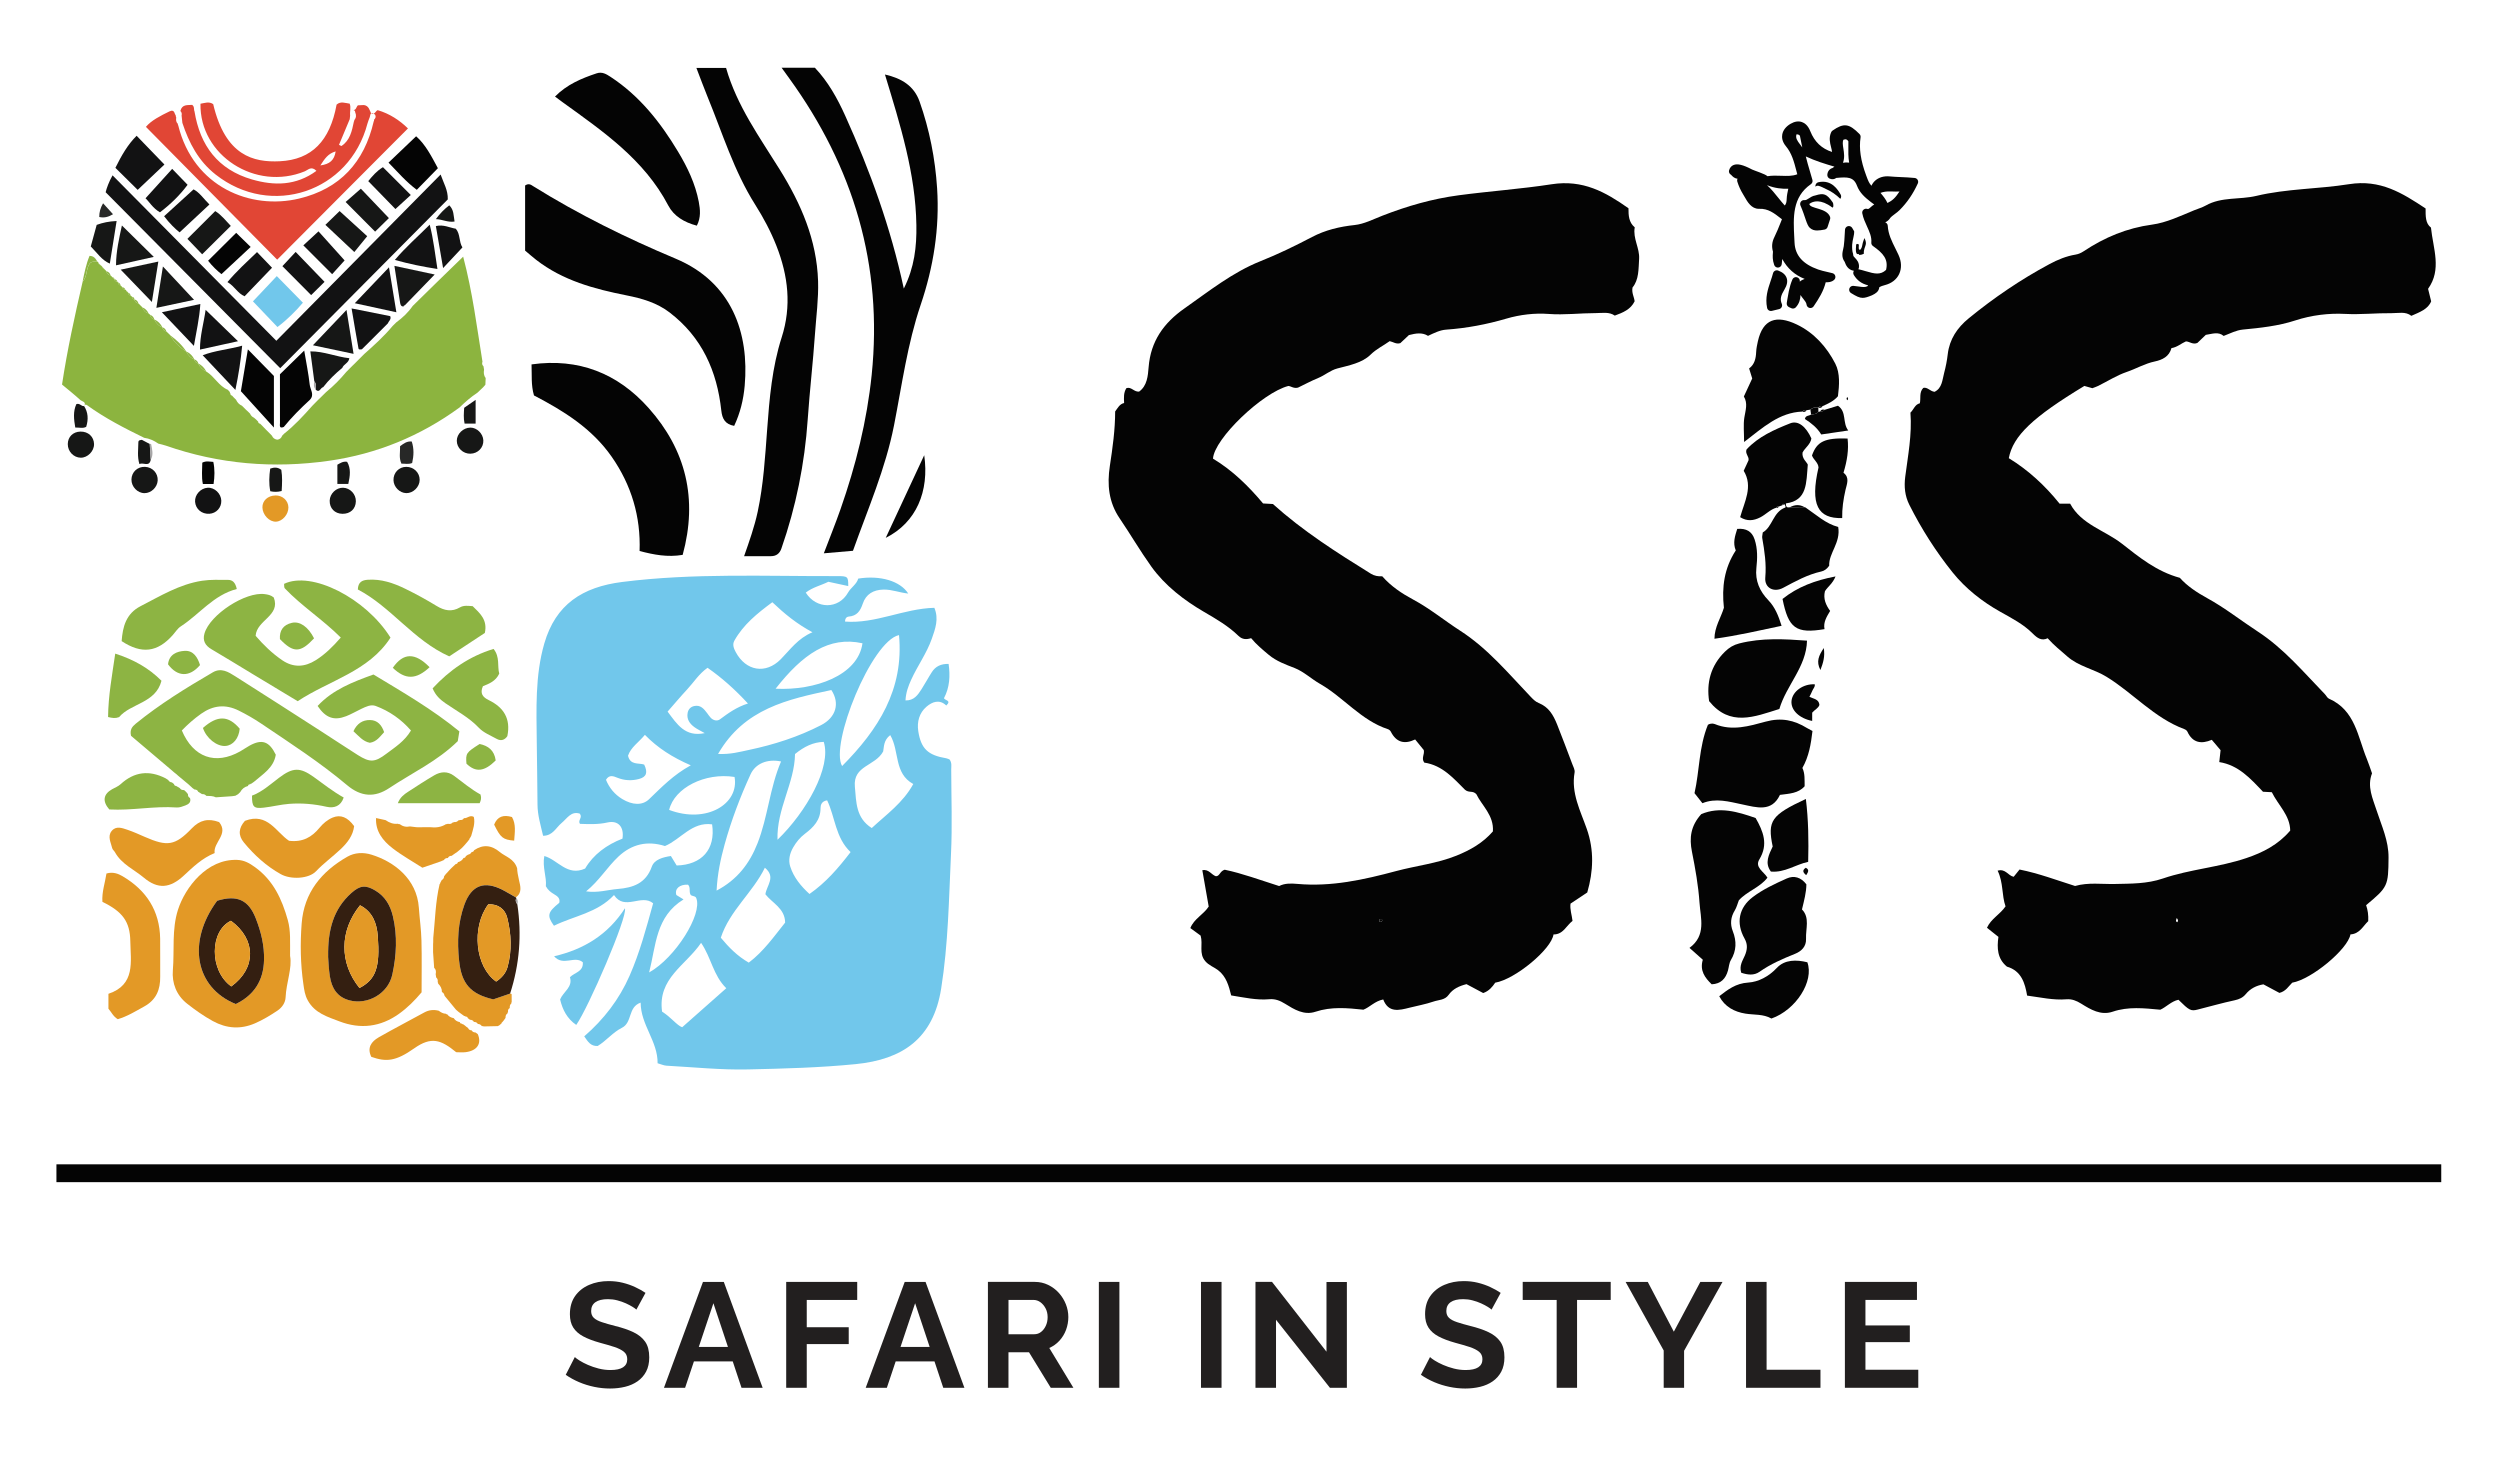 <?xml version="1.0" encoding="UTF-8"?>
<svg xmlns="http://www.w3.org/2000/svg" id="Layer_1" version="1.1" viewBox="0 0 960 560">
  <!-- Generator: Adobe Illustrator 29.1.0, SVG Export Plug-In . SVG Version: 2.1.0 Build 142)  -->
  <defs>
    <style>
      .st0 {
        fill: #e39926;
      }

      .st1 {
        fill: #121213;
      }

      .st2 {
        fill: #71c7eb;
      }

      .st3 {
        fill: #8db443;
      }

      .st4 {
        fill: #161716;
      }

      .st5 {
        fill: #040404;
      }

      .st6 {
        fill: #221f1f;
      }

      .st7 {
        fill: #a7a6a7;
      }

      .st8 {
        fill: #341f11;
      }

      .st9 {
        fill: #8cb43f;
      }

      .st10 {
        fill: #e14635;
      }

      .st11 {
        fill: #272827;
      }
    </style>
  </defs>
  <path class="st5" d="M733.54,158.53c1.4-1.31,1.75-3.23,3.67-3.66.46-1.92-.35-4.14,1.32-5.91,1.61-.44,2.57,1.29,4.34,1.5,2.92-1.42,2.97-4.57,3.69-7.29.62-2.33,1.09-4.73,1.37-7.13.68-5.81,3.67-10.21,8.06-13.8,9.69-7.92,20-14.93,31.03-20.84,3.13-1.68,6.43-3.05,9.98-3.63,1.15-.19,2.14-.64,3.13-1.29,8.03-5.32,16.52-8.92,26.33-10.24,5.35-.72,10.78-3.29,16.01-5.46,1.52-.63,3.14-1.07,4.57-1.87,6.06-3.41,12.98-2.16,19.39-3.69,11.69-2.79,23.83-2.62,35.57-4.49,12.09-1.93,20.47,3.4,29.43,9.32,0,2.86-.1,5.73,2.06,7.35.85,8.18,4.22,16.05-1.11,23.51.36,1.44.72,2.91,1.19,4.8-1.22,3.04-4.37,4.13-7.61,5.57-2.29-1.78-4.94-.99-7.59-1.02-5.94-.07-11.83.6-17.85.28-6.19-.33-12.89.47-19.13,2.51-6.53,2.14-13.34,2.85-20.15,3.51-2.55.25-4.81,1.47-7.36,2.44-2.05-1.75-4.37-.78-6.84-.42-1.08,1.03-2.27,2.17-3.25,3.11-1.75.74-2.92-.52-4.38-.6-1.81.77-3.35,2.24-5.58,2.59-.83,3.23-3.53,4.52-6.37,5.12-3.83.8-7.16,2.79-10.8,4.03-3.81,1.3-7.3,3.54-10.94,5.35-.68.34-1.41.56-2.25.89-1.01-.28-2.08-.58-3.08-.87-19.85,12.02-27.38,19.17-29.01,27.74,7.46,4.56,13.89,10.48,19.51,17.48h4.05c4.31,8.02,13.24,10.17,19.88,15.36,6.64,5.19,13.3,10.67,22.25,13.11,2.7,3.07,6.51,5.62,10.55,7.83,6.8,3.72,12.85,8.55,19.3,12.75,10.11,6.58,17.65,15.65,25.86,24.12.53.55.9,1.42,1.53,1.7,10.13,4.43,11.05,14.64,14.58,23.2.72,1.76,1.29,3.58,1.97,5.48-1.98,5.03.27,9.66,1.78,14.31,1.93,5.91,4.61,11.58,4.56,18-.08,10.92-.24,11.34-8.61,18.3.64,1.85.93,3.84.81,6.14-1.98,1.87-3.3,4.9-6.82,5.09-1.05,5.73-14.94,17.26-22.36,18.54-1.42,1.39-2.44,3.3-4.92,3.93-1.89-1.01-3.99-2.14-6.15-3.29-2.68.45-5,1.59-6.79,3.77-1.08,1.31-2.47,1.96-4.21,2.34-4.79,1.03-9.52,2.38-14.27,3.58-2.6.66-3.19.34-7.35-3.77-2.75.58-4.69,2.81-6.97,3.82-6.29-.58-12.29-1.27-18.28.76-4.58,1.55-8.47-.83-12.12-3.1-1.84-1.14-3.56-1.83-5.68-1.66-5.01.41-9.88-.74-15.06-1.42-.82-4.79-2.18-9.49-7.75-11.12-3.72-3.05-3.87-7.17-3.27-11.43-1.52-1.2-2.88-2.29-4.4-3.49,1.57-3.49,5.04-5.13,7.13-8.22-1.51-4.29-.79-9.15-3.04-13.71,3.05-.9,3.99,1.93,6.17,2.35.61-.75,1.37-1.69,2.25-2.79,7.35,1.47,14.33,4.11,21.32,6.32,5.13-1.46,10.25-.65,15.33-.77,6.2-.15,12.28-.02,18.41-2.11,10.42-3.55,21.61-4.3,32.08-7.85,6.33-2.14,12.17-5.1,16.8-10.55-.08-5.9-4.65-9.77-7.06-14.73-1.27-.07-2.39-.12-3.4-.18-4.84-5.13-9.48-10.25-16.78-11.39.19-1.7.34-3.06.5-4.57-1.06-1.25-2.12-2.5-3.37-3.98-3.98,1.7-7.38,1.24-9.39-3.17-.19-.41-.72-.78-1.17-.94-11.56-4.3-19.64-13.83-29.91-20.12-4.87-2.98-10.63-3.93-15.01-7.78-2.49-2.19-5.11-4.24-7.55-6.99-2.31,1.13-3.99-.06-5.73-1.81-3.6-3.6-8.03-5.87-12.48-8.37-6.84-3.83-13.27-8.86-18.24-15.04-6.45-8.03-12.01-16.76-16.66-26.01-1.72-3.41-2.07-7-1.58-10.8,1.04-8.1,2.64-16.15,2-24.56M835.87,352.52c-.26.79-.56,1.28.19,1.62.41-.46.42-.88-.19-1.62"></path>
  <path class="st5" d="M428.23,157.99c.97-1.28,1.67-2.85,3.43-3.23-.11-2.1-.22-4,.87-5.71,1.89-.66,2.89,1.51,4.88,1.33,3.11-2.22,3.39-6.06,3.66-9.39.79-10,5.82-16.99,13.79-22.58,9.39-6.59,18.45-13.84,29.13-18.1,6.84-2.73,13.35-5.9,19.83-9.3,5.09-2.67,10.58-3.99,16.38-4.6,3.65-.39,7.17-2.24,10.68-3.6,9.49-3.69,19.08-6.47,29.31-7.83,11.89-1.58,23.89-2.41,35.66-4.23,12-1.85,20.61,2.96,29.49,9.23-.02,2.72.1,5.41,2.4,7.32-.78,4.31,1.95,7.96,1.68,12.13-.25,3.97-.06,7.95-2.53,10.97-.4,2.09.62,3.58.81,5.29-1.51,3.14-4.45,4.33-7.62,5.5-2.19-1.52-4.69-.97-7.25-.96-6.07,0-12.07.79-18.25.32-5.13-.39-10.85.25-16.13,1.8-7.55,2.22-15.24,3.67-23.11,4.23-2.41.17-4.61,1.28-6.98,2.39-2.23-1.41-4.68-.98-7.34-.3-1.07,1-2.26,2.13-3.29,3.09-1.61.51-2.69-.46-4.1-.76-2.37,1.73-5.03,2.92-7.37,5.22-3.23,3.18-8.25,4.08-12.72,5.27-2.74.73-4.78,2.6-7.3,3.64-2.81,1.16-5.5,2.61-7.81,3.72-1.69.41-2.63-.54-3.69-.64-9.97,2.55-28.5,20.27-28.95,27.91,7.39,4.43,13.57,10.45,19.23,17.21,1.25.07,2.51.14,3.76.21,11.52,10.36,24.51,18.64,37.62,26.76,1.36.84,2.81,1.09,4.39,1,3.35,3.83,7.48,6.58,11.88,8.94,6.39,3.42,11.98,8.05,18.02,11.94,10.58,6.81,18.44,16.31,26.94,25.22.97,1.01,1.86,2,3.23,2.56,3.78,1.52,5.54,4.43,7.09,8.29,2,5.01,3.88,10.07,5.79,15.11.41,1.07,1.08,2.27.9,3.28-1.4,7.91,2.25,14.7,4.7,21.71,2.85,8.17,2.52,16.22.17,24.36-2.22,1.48-4.33,2.88-6.43,4.28-.29,2.26.51,4.32.77,6.64-2.37,1.77-3.54,5.23-7.31,5.2-.76,5.63-14.69,17.22-22.38,18.52-1.1,1.62-2.38,3.2-4.61,3.98-2.08-1.11-4.31-2.3-6.42-3.42-2.82.72-5.25,1.84-6.86,4.12-1.45,2.05-3.82,1.88-5.79,2.56-2.97,1.03-6.1,1.57-9.16,2.35-4.08,1.04-8.15,2.09-10.16-3.15-3.25.64-5.14,2.97-7.61,3.93-6.24-.66-12.34-1.23-18.42.79-4.4,1.46-8.14-.88-11.67-3.07-1.93-1.2-3.78-1.94-6.05-1.74-4.88.44-9.62-.66-14.64-1.46-.88-3.59-1.87-7.34-5.13-9.77-1.56-1.16-3.39-1.72-4.81-3.37-2.58-3-.8-6.42-1.79-9.83-1.09-.79-2.4-1.75-3.95-2.89,1.4-3.57,5.08-5.21,7.05-8.26-.81-4.59-1.61-9.17-2.45-13.96,2.52-.51,3.46,1.76,5.22,2.32,1.51-.02,1.47-1.94,3.37-2.51,6.7,1.39,13.69,3.99,20.91,6.27,2.18-1.13,4.65-1.03,7.03-.82,13.01,1.17,25.46-1.6,37.89-4.93,7.7-2.06,15.72-2.92,23.19-5.93,5.24-2.12,10.09-4.83,13.97-9.3.45-6.17-4.31-10-6.35-14.29-1.45-1.54-2.78-.37-4.36-1.7-4.19-4.14-8.6-9.42-15.64-10.43-1.25-1.68.19-3.16-.19-4.82-1.01-1.24-2.12-2.61-3.31-4.07-4.16,1.99-7.28,1.08-9.34-2.99-.2-.4-.67-.81-1.1-.95-10.33-3.38-17.02-12.23-26.13-17.43-3.31-1.89-6.21-4.68-9.69-6.05-3.53-1.38-6.99-2.61-9.95-5.07-2.35-1.96-4.71-3.91-6.78-6.41-1.79.57-3.38.56-4.86-.88-3.91-3.8-8.51-6.46-13.26-9.23-7.6-4.44-14.9-10-20.2-17.38-4.3-6-8.02-12.41-12.17-18.52-4.22-6.2-4.85-12.94-3.76-20.12,1.06-6.94,2.04-13.9,2.04-21M530.63,352.92c-.89-.09-1.18.22-.85,1.1.72-.08,1.28-.19.85-1.1"></path>
  <path class="st2" d="M325.73,225.05c-2.69-.58-5.04-1.08-7.64-1.65-2.74,1.38-6.02,2.09-8.68,4.16,4.08,6.47,12.61,6.42,16.22.02,1.13-2.01,3.32-3.18,3.93-5.4,8.46-1.34,16.11.91,19.21,5.74-3.29-.31-6.26-1.59-9.49-1.52-3.96.08-6.75,1.78-7.97,5.39-.96,2.84-2.25,4.74-5.44,4.98-.66.05-1.4.63-1.36,1.92,11.73.89,22.48-4.99,34.28-5.29,1.8,4.27.35,8.1-.97,11.87-1.95,5.58-5.49,10.39-7.92,15.75-1.11,2.45-2.04,4.92-2.19,7.95,3.3.08,4.76-2.14,6.17-4.33,1.38-2.15,2.57-4.41,3.96-6.56,1.41-2.19,3.47-3.21,6.43-3.13.65,4.69.4,8.99-1.76,13.12.16.94,3.06.78.86,2.85-2.58-2.49-5.35-1.47-7.6.46-2.78,2.38-3.7,5.84-3.15,9.39,1.05,6.78,3.75,9.24,10.74,10.41.48.08.94.34,1.27.46.96,1.29.64,2.61.64,3.86.03,10.76.43,21.54-.08,32.27-.81,17.33-1.05,34.75-3.79,51.91-3.07,19.2-14.87,27.17-32.85,28.95-13.71,1.36-27.5,1.72-41.25,2.03-10.43.24-20.88-.86-31.32-1.43-1.1-.06-2.17-.58-3.46-.94.11-8.44-6.47-14.69-6.51-23.28-4.99,1.72-3.06,7.62-7.23,9.69-3.44,1.71-6.03,5.03-9.27,6.96-2.73.12-3.72-1.63-5.16-3.7,7.58-6.58,13.44-14.24,17.4-23.24,3.92-8.91,6.42-18.29,9.06-27.85-4.53-3.79-10.92,3.06-15.03-3.17-6.46,6.91-15.42,8-23.06,11.79-2.77-3.91-2.46-5.15,2.04-8.81.45-1.75-.75-2.56-1.97-3.29-1.23-.73-2.35-1.53-3.18-3.07.37-3.58-1.41-7.27-.59-11.61,5.23,1.47,8.77,7.92,15.67,4.82,3.12-5.37,8.31-9.17,14.34-11.49.71-4.55-1.69-7.12-5.76-6.21-3.56.81-7.08.65-10.57.53-.95-1.36,1.15-2.4-.06-3.92-3.33-1.1-4.86,1.84-6.99,3.6-2.15,1.77-3.39,4.91-7.1,4.9-.93-4.05-2.13-7.86-2.15-12.02-.04-7.93-.2-15.86-.28-23.79-.13-12.73-.69-25.67,2.9-38.05,4.35-15,14.66-21.67,29.87-23.6,27.45-3.48,55.08-2.16,82.64-2.25,4.05-.01,4.2.19,4.2,3.81M319.24,264.97c-16.71,3.57-33.45,7.09-43.5,24.54,4.74.23,8.29-.79,11.86-1.54,9.63-2.03,18.95-5.01,27.71-9.53,5.72-2.95,7.28-8.38,3.93-13.47M299.93,292.4c-5.35-1.09-9.84.86-11.72,4.95-3.99,8.69-7.37,17.62-9.93,26.83-1.57,5.65-2.79,11.4-3.11,17.81,7.97-4.19,12.67-10.43,15.7-18.12,4.02-10.2,4.7-21.35,9.06-31.47M345.22,243.87c-10.6,2.3-26.66,42.16-21.85,50.29,13.85-13.95,23.8-29.35,21.85-50.29M273.45,316.55c-7.77-1.07-12.02,5.77-18.11,8.33-6.77-2.15-12.75-.72-17.81,3.99-4.35,4.06-7.41,9.32-12.47,13.41,4.49.66,8.29-.59,12.14-.91,5.84-.48,10.8-2.11,13.09-8.57.97-2.75,4.28-3.64,7.33-4.09.83,1.36,1.54,2.53,2.22,3.64,9.56-.25,15.03-6.12,13.61-15.8M293.71,333.21c-4.72,9.65-13.49,16.42-16.92,26.87,3.12,3.76,6.37,7.06,10.74,9.57,5.69-4.3,9.68-10.03,13.96-15.37-.06-5.5-4.97-7.5-7.58-10.88.48-3.43,4.16-6.61-.2-10.19M254.24,388.47c3.4,2.09,5.71,5.32,7.72,5.99,6.14-5.44,11.46-10.13,16.93-14.98-5.05-4.95-5.75-11.72-9.67-17.43-5.84,8.64-16.77,13.62-14.98,26.42M317.62,307.33c-2.14.3-2.53,1.85-2.53,2.92.02,4.64-2.67,7.41-6.04,9.95-1.83,1.38-3.31,3.19-4.47,5.21-1.32,2.31-1.94,4.83-1.12,7.37,1.35,4.2,4.1,7.5,7.38,10.51,6.31-4.4,11.07-9.93,15.79-16.09-5.84-5.48-5.91-13.43-9.01-19.88M296.58,231.25c-5.87,4.34-11.16,8.63-14.59,14.78-.83,1.5-.21,2.98.53,4.37,3.9,7.29,11.5,8.61,17.29,2.75,3.61-3.66,6.55-8,12.17-10.36-6.04-3.26-10.65-7.02-15.41-11.54M339.14,288.55c-3.06,5.71-11.62,5.34-10.87,13.54.55,6.05.39,12.01,6.48,15.88,5.65-5.24,12.01-9.7,15.95-16.91-7.51-4.1-5.22-12.63-8.85-18.78-2.61,1.99-2.36,4.56-2.71,6.27M265.28,293.89c-7.06-3.06-12.71-6.66-17.64-11.71-2.38,2.9-5.4,4.77-6.48,8.01.86,3.75,4.06,2.68,6.21,3.41,1.46,3.05.9,4.76-2,5.53-2.75.73-5.53.63-8.25-.46-1.51-.6-3.14-1.35-4.43.77,1.28,3.12,3.34,5.63,6.25,7.39,3.93,2.37,7.74,2.53,10.29.08,4.78-4.58,9.34-9.38,16.04-13.03M270.62,281.52c-1.58-.9-2.83-1.47-3.93-2.27-1.85-1.34-3.1-3.09-2.63-5.54.26-1.35,1.13-2.29,2.51-2.59,2.46-.54,3.74,1.11,5,2.76.46.6.87,1.27,1.4,1.8,1.02,1.02,2.46,1.31,3.51.53,3.21-2.39,6.45-4.72,10.73-6.06-5.05-5.48-10.05-9.9-15.51-13.72-3.35,2.36-5.3,5.59-7.81,8.28-2.58,2.77-5.01,5.68-7.53,8.55,3.62,4.81,6.69,9.85,14.25,8.26M297.83,264.47c15.08.76,31.66-5.09,33.36-17.45-12.85-2.85-22.97,4.18-33.36,17.45M305.29,289.54c-.17,11.2-7.1,21.03-6.73,32.93,11.05-10.66,20.82-27.91,17.76-37.59-4.06.11-7.5,1.8-11.03,4.66M262.48,345.37c-10.74,6.62-10.54,17.59-13.21,28.05,10.08-5.64,20.51-22.35,18.12-28.48-.31-1.06-1.8-.66-2.25-1.43-.64-1.31.12-2.77-.95-3.79-3.18-.16-5.21,1.53-4.47,3.96.71.43,1.55.96,2.76,1.7M282.07,298.35c-11.39-1.79-23.12,4.21-25.12,12.66,14.38,5.43,26.99-2.32,25.12-12.66"></path>
  <path class="st9" d="M79.21,142.68c3.15,1.87,4.77,5.56,8.29,7.01.25.28.51.57.76.85-.04.25.04.46.24.62-.05.46.2.67.62.75v.02c.26.27.5.54.74.81.26.25.51.5.77.74.48,1.05,1.21,1.87,2.29,2.33h0c.26.25.52.51.78.77h-.01c.26.25.52.52.78.78.26.24.52.48.79.72.26.26.51.51.77.77.28.73.8,1.23,1.49,1.55.28.24.55.47.83.71l.02.02.74.75.02.02c.03.46.26.74.73.79h0c.26.25.52.5.78.75h0c.25.27.5.53.75.78h0c.25.26.51.53.76.79.25.25.51.5.76.75.26.26.52.52.78.79.24.25.49.51.74.77.37.89,1.05,1.36,2.02,1.53.92-.11,1.57-.6,1.89-1.52h-.01c.25-.25.51-.52.76-.78h0c4.01-3.16,7.44-6.9,10.82-10.7.75-.76,1.5-1.53,2.25-2.29.28-.27.56-.53.84-.8.75-.74,1.51-1.49,2.26-2.23,2.84-2.31,5.39-4.91,7.73-7.72.75-.75,1.5-1.5,2.24-2.25.28-.28.57-.55.86-.83,1.26-1.26,2.51-2.52,3.77-3.78,3.83-3.39,7.62-6.81,10.9-10.76.48-.47.95-.94,1.43-1.41,2.41-1.77,4.57-3.79,6.27-6.27,3.19-3.13,6.37-6.27,9.57-9.39,3.09-3.02,6.2-6.02,9.83-9.56,3.62,13.7,5.27,27.06,7.41,40.33-.24.67-.16,1.27.39,1.76l.22,1.3c-.19,1.14-.15,2.24.62,3.2-.04.86-.07,1.72-.11,2.58-.29.33-.58.67-.87,1-.74.7-1.47,1.39-2.21,2.09-2.49,1.63-4.72,3.58-6.84,5.66-15.02,10.97-31.76,17.84-50.11,20.46-21.29,3.04-42.23,1.32-62.63-5.8-.95-.33-1.95-.53-2.93-.79-1.64-1.16-3.44-1.96-5.44-2.23-7.56-3.7-15.05-7.54-21.89-12.5-.45-.32-.91-.39-1.19.25l.06.06c.91-1.68-.87-1.75-1.53-2.35-2.16-1.98-4.47-3.8-6.99-5.91,2-13.26,4.89-26.43,7.93-39.57,1.89-1.94,1.2-4.9,2.78-6.97.81-.85,1.87-.62,2.87-.66.27.08.4.25.4.53.12.52.44.81.96.9.19.2.39.4.58.61.08.5.36.82.86.92l-.08-.08.81.87-.07-.07c.17.9.7,1.44,1.61,1.6l-.07-.07c.28.28.56.56.83.84l-.07-.07c.28.28.56.56.84.84l-.07-.08c.11.67.6.89,1.18,1.01l.18.21c.13.57.36,1.05,1.02,1.16l-.08-.07c.28.28.55.56.83.84l-.07-.08c.11.66.59.88,1.16,1.01.22,0,.32.12.29.34.12.09.21.2.28.33.26,0,.39.14.4.4.15.54.4,1,1.03,1.1.2.18.39.35.59.53.08.53.32.93.9,1.01l-.06-.05c.2.87.73,1.4,1.61,1.58l-.06-.06.82.83-.06-.06.82.83-.06-.06c.41,1.2,1.2,2.02,2.44,2.36.19.17.37.35.56.52.17.95.71,1.56,1.64,1.8l-.05-.05c.66,1.44,1.67,2.51,3.16,3.1l-.07-.07c.18.88.71,1.41,1.57,1.62l-.06-.05c.28.27.56.54.84.8l-.06-.06c.28.27.55.55.83.83l-.06-.06c1.47,2.66,3.59,4.67,6.16,6.24l-.04-.04c.67,1.42,1.68,2.5,3.16,3.09l-.07-.07c.18.88.72,1.41,1.58,1.61l-.06-.06c.61,1.47,1.68,2.48,3.1,3.15"></path>
  <path class="st5" d="M300.13,26h12.77c5.05,5.3,8.64,11.74,11.68,18.48,9.54,21.15,17.45,42.87,22.48,66.33,4.09-8.13,4.96-16.13,4.83-24.32-.3-19.87-6.21-38.59-12.07-57.88,6.42,1.46,11.18,4.36,13.31,10.42,3.79,10.75,5.98,21.87,6.72,33.24.99,15.35-1.38,30.22-6.32,44.81-5.08,14.99-7.18,30.72-10.21,46.18-3.29,16.76-10.08,32.23-15.78,48.24-3.67.32-7.2.63-11.19.97,2.2-5.78,4.44-11.33,6.42-16.97,5.86-16.75,10.13-33.82,11.96-51.57,4.32-42.12-6.98-79.74-31.57-113.73-.88-1.22-1.77-2.45-3.03-4.2"></path>
  <path class="st3" d="M73.8,302.49l-1.59-1.45c-.25-.2-.5-.4-.75-.61-1-.83-2-1.67-3-2.5-.28-.24-.55-.49-.83-.73-.31-.24-.62-.49-.92-.73-.21-.18-.41-.37-.62-.55-5.35-4.53-10.69-9.06-15.78-13.37-.54-2.32.42-3.52,1.81-4.65,9.24-7.53,19.35-13.75,29.61-19.73,3.2-1.86,5.96-.15,8.54,1.49,11.01,6.97,21.96,14.03,32.92,21.07,4.73,3.04,9.4,6.16,14.15,9.17,4.73,2.99,6.6,2.89,11.04-.47,3.34-2.52,6.96-4.76,9.43-8.91-3.73-4.28-8.25-7.46-13.55-9.43-1.86-.69-3.77.29-5.51,1.11-1.96.92-3.84,2.05-5.85,2.83-4.65,1.81-7.87.64-10.94-3.94,5.81-6.25,13.48-9.2,21.45-12.08,11.26,6.8,22.63,13.37,32.98,21.84-.23,1.41-.45,2.77-.61,3.76-7.86,7.72-17.56,12.18-26.31,18.01-5.57,3.71-10.82,3.4-16.21-1.13-10.4-8.74-21.77-16.09-33-23.66-2.76-1.86-5.63-3.5-8.61-4.98-5.08-2.52-9.79-2.03-14.4,1.22-2.72,1.92-5.17,4.09-7.43,6.43,4.38,10.38,12.9,13.39,22.4,8.03,1.22-.69,2.37-1.52,3.6-2.2,4.77-2.63,7.56-1.68,10.08,3.48-.8,5.04-4.96,7.43-8.38,10.41-.33.23-.66.47-1,.7-.21,0-.38.09-.5.27-.46-.05-.71.19-.79.63h0c-1.34.34-2.34,1.13-3,2.36l-.03.03c-.25.24-.5.48-.75.73l-.03.03c-.34.2-.68.39-1.03.59-.43.06-.87.13-1.3.19-2.07.14-4.13.28-6.2.42-1.16-.57-2.42-.52-3.67-.56-.42-.54-1-.71-1.65-.67-.5-.31-.99-.62-1.49-.93-.23-.65-.77-.81-1.38-.85v.02s-.92-.67-.92-.67Z"></path>
  <path class="st5" d="M267.43,26.09h11.38c4.14,14.52,12.85,26.54,20.62,39.04,8.18,13.17,14.21,27,14.71,42.82.21,6.81-.72,13.54-1.19,20.29-.76,10.95-2.04,21.87-2.79,32.83-1.17,17-4.51,33.52-10.12,49.6-.67,1.91-1.98,2.9-4.01,2.9-3.3,0-6.61,0-10.3,0,2.01-5.73,3.98-11.28,5.22-17.05,2.22-10.41,2.85-21,3.63-31.55.88-11.98,1.9-23.92,5.58-35.41,3.86-12.02,2.51-23.62-1.99-35.1-2.19-5.59-5-10.85-8.2-15.91-8.16-12.91-12.55-27.48-18.3-41.45-1.44-3.51-2.74-7.09-4.25-11"></path>
  <path class="st5" d="M201.64,96.25v-25.02c1.46-1.01,2.35-.2,3.13.28,17.42,10.84,35.79,19.9,54.64,27.8,21.7,9.1,28.33,28.65,26.55,48.82-.47,5.3-1.71,10.46-4.04,15.4-3.44-.61-4.59-2.67-4.94-5.87-1.64-15.18-7.44-28.2-19.9-37.71-4.91-3.74-10.55-5.34-16.46-6.52-12.39-2.46-24.51-5.7-34.75-13.67-1.5-1.17-2.93-2.44-4.22-3.52"></path>
  <path class="st10" d="M69.27,42.6c.65-2.65,2.78-2.16,4.52-2.33.99.73.54,1.74.9,2.5,2.13,13.15,9.01,22.35,22.08,26.14,8.56,2.48,16.91,2.43,24.74-3.3-1.97-2-3.22-.34-4.43.16-18.94,7.78-40.47-6.13-40.1-25.94,1.62-.24,3.24-.99,4.89.16,4.68,19.88,15.5,22.41,25.57,21.93,12.3-.6,19.26-7.81,21.81-21.75,1.55-1.4,3.31-.59,5.02-.37.61,1.5-.01,3.04.18,4.56-.05.47-.11.94-.16,1.41-1.37,3.28-2.74,6.57-4.12,9.85.31.15.62.3.93.45,3.31-2.14,4.05-5.78,4.8-9.42.16-.14.2-.31.12-.51.8-.91.85-1.92.39-2.99-.05-.72-.45-.99-1.13-.91l.02-.04c1.5.38,1.44-1.16,2.13-1.76.77-.04,1.54-.08,2.31-.11,1.93.26,2.21,2.1,2.74,3.14,1.64.66,1.63-.85,2.56-1.17,4.51,1.33,8.38,3.84,11.61,7.02-16.87,16.93-33.62,33.74-50.22,50.39-16.57-16.77-33.39-33.79-50.4-51,2.03-2.43,5.51-4.22,9.05-5.94.99-.48,1.69-.33,2.02.81.15.31.29.61.44.92-.06.23-.01.44.14.62-.15.91-.11,1.78.64,2.45-.07.23-.02.43.13.62,5.86,23.68,27.81,32.52,46.41,28.06,15.7-3.75,25.03-13.96,28.63-29.59.15-.21.19-.43.13-.68.55-.53.83-1.13.45-1.88-1.46-1.47-1.85-.47-2.09.9-.3.83-.67,1.63-.89,2.48-6.88,26.26-36.98,36.3-58.27,19.56-6.63-5.21-10.23-12.13-12.79-19.85-.1-.94-.2-1.89-.3-2.83.15-.67.06-1.27-.48-1.75M123.01,63.53c3.61-.5,5.37-1.99,5.88-5.39-2.96.84-4.22,2.85-5.88,5.39"></path>
  <path class="st5" d="M262.15,213.07c-5.81.97-11.01-.03-16.55-1.48.47-13.16-3.1-25.26-10.69-36.17-7.61-10.93-18.51-17.66-29.86-23.57-1.18-4-.77-7.85-.94-11.92,18.06-2.53,33.05,3.41,44.9,16.68,14.43,16.16,19,34.99,13.14,56.46"></path>
  <path class="st0" d="M161.91,381.03c-2.67,3.18-5.44,5.95-8.69,8.27-7.12,5.09-14.8,6-22.87,2.91-4.57-1.75-9.41-3.12-12.13-8-1.18-2.11-1.4-4.09-1.73-6.37-1.12-7.75-1.24-15.48-.65-23.23.91-11.91,7.64-19.97,17.56-25.64,2.79-1.59,6.06-1.77,9.3-.76,8.49,2.63,17.37,9.19,18.14,20.36.29,4.21.9,8.4,1,12.61.17,6.64.05,13.28.05,19.85M126.01,367.27c.15,1.78.21,4.74.68,7.63.71,4.41,2.66,7.9,7.43,9.2,6.99,1.9,14.92-2.52,16.53-9.84,1.62-7.41,2.02-14.94.23-22.43-.98-4.12-2.95-7.59-6.71-9.84-3.82-2.28-5.95-2.03-9.28.96-6.92,6.21-9.02,14.25-8.87,24.32"></path>
  <path class="st0" d="M111.39,367.06c.88,4.66-1.46,10.18-1.72,15.91-.09,2.04-1.32,3.89-3.1,5.09-2.76,1.85-5.6,3.57-8.66,4.9-5.54,2.39-10.89,2.02-16.18-.87-3.49-1.91-6.71-4.2-9.83-6.64-4.16-3.25-5.93-7.92-5.52-12.9.64-7.74-.46-15.64,1.97-23.22,2.76-8.59,11.16-19.57,22.72-19.13,2.68.1,4.65,1.2,6.84,2.78,7.07,5.1,10.35,12.31,12.6,20.32,1.17,4.16.84,8.38.88,13.76M83.39,345.89c-11.66,15.77-8.5,33.34,7.13,39.66,7.01-3.38,10.67-8.96,10.87-16.91.14-5.6-1.17-10.9-3.19-16.03-2.78-7.08-7.21-9.06-14.81-6.72"></path>
  <path class="st1" d="M169.2,67.02c1.21,3.47,2.85,5.99,2.75,9.55-21.36,21.51-42.94,43.25-64.35,64.81-22.43-22.61-44.44-44.79-67.03-67.56.34-1.47,1.26-4.04,2.65-6.49,20.83,21.04,41.61,42.04,62.89,63.53,21.45-21.71,42.1-42.6,63.09-63.84"></path>
  <path class="st3" d="M130.87,244.83c-6.93-6.93-14.97-12.04-21.49-18.88-.35-.36-.21-1.19-.29-1.75,10.5-5.08,31.35,5.42,40.86,20.65-8.37,13.02-23.43,16.33-35.64,24.41-5.83-3.51-11.6-6.98-17.36-10.46-5.25-3.17-10.46-6.39-15.74-9.49-2.43-1.42-3.48-3.31-2.69-6.06,2.09-7.24,15.77-16.15,23.17-15.1,1.13.16,2.28.33,3.44,1.29,2.7,7.04-6.57,8.64-6.97,14.71,2.94,3.43,6.29,6.7,10.2,9.37,4.3,2.93,8.62,2.69,12.91-.02,3.59-2.26,6.57-5.21,9.59-8.68"></path>
  <path class="st5" d="M684.39,194.03c-.46.16-.92.33-1.38.49-.46-.19-.71.05-.88.44-2.39.68-4.04,2.62-6.2,3.71-2.54,1.29-5.01,1.61-7.71-.08,1.64-5.96,5.06-11.72,1.36-17.8.7-1.52,1.28-2.78,1.86-4.04.28-1.45-1.42-2.53-.76-4.17,4.57-4.94,10.65-7.6,16.75-10.02,3.1-1.23,6.1,1.29,8.14,5.81-.36,2.34-2.46,3.55-3.4,5.42-.3,2.37,1.71,3.69,2.02,4.64-.61,6.97-.12,13.82-8.4,14.87-.07,1.64.66,1.63,1.46,1.51,1.9-.02,3.8-.03,5.7-.05.12.04.26.04.36.11,4.14,2.81,7.85,6.29,12.56,7.48,1.04,6.07-3.68,10.02-3.46,14.9-.91,1.28-1.92,1.96-3.01,2.2-5.3,1.17-9.94,3.76-14.67,6.28-3.62,1.93-7.21.02-6.86-3.96.46-5.2-.29-10.14-1.17-15.15-.11-.6.11-1.26.2-2.16,3.81-2.19,3.91-7.85,8.61-9.55.36-.13.05-.92-.34-1.31-.47-.24-.74-.11-.8.42"></path>
  <path class="st5" d="M653.28,312.63c7.02-3,13.95-.93,20.88,1.49,2.93,5.13,4.94,10.1,1.44,15.87-1.86,3.06,1.65,4.64,3.1,7.03-2.95,3.84-7.86,5.21-10.99,8.71-.5,1.29-.84,2.7-1.55,3.86-1.59,2.6-1.86,5.22-.75,8.04,1.48,3.78,1.42,7.42-.75,11.03-.69,1.15-.75,2.68-1.12,4.02-.88,3.12-2.7,5.13-6.26,5.29-2.58-2.53-4.65-5.21-3.4-9.43-1.59-1.41-3.21-2.85-5.12-4.55,6.52-4.78,4.26-11.39,3.85-17.35-.45-6.58-1.62-13.14-2.91-19.62-1.04-5.23-.51-9.86,3.58-14.39"></path>
  <path class="st5" d="M695.99,280.72c-.59,4.99-1.35,9.72-3.87,14.18,1.03,2.13.81,4.53.86,7.02-2.43,2.74-5.82,2.83-9.48,3.31-3.18,6.73-8.9,4.83-14.45,3.67-5.09-1.06-10.17-2.58-15.32-.47-1.09-1.39-2.03-2.57-3.04-3.86,1.96-8.6,1.64-17.64,5.15-26.25.6-.43,1.76-.65,2.64-.28,6.64,2.77,13.27.77,19.46-.92,6.08-1.66,10.98-.62,15.96,2.45.54.33,1.12.61,2.1,1.14"></path>
  <path class="st5" d="M267.58,86.65c-4.89-1.27-8.85-3.7-10.96-7.73-9.28-17.71-25.14-28.52-40.66-39.73-.92-.66-1.82-1.34-2.84-2.11,4.58-4.64,10.16-6.98,15.99-8.92,2.11-.7,3.69.28,5.32,1.34,11.15,7.3,19.17,17.45,25.93,28.72,3.62,6.02,6.64,12.32,7.97,19.28.57,3.01.85,6.08-.74,9.14"></path>
  <path class="st5" d="M692.07,158.05c-8.82.33-14.99,6.04-22.34,11.68,0-3.77-.34-6.66.1-9.42.44-2.76,1.41-5.4-.19-8.06,1.12-2.4,2.18-4.69,3.21-6.91-.41-1.32-.78-2.53-1.19-3.86,2.1-1.54,2.6-3.82,2.71-6.33.06-1.38.36-2.77.66-4.13,1.92-8.47,7.05-10.18,14.93-6.42,6.59,3.14,11.52,8.64,14.79,15.03,1.91,3.72,1.53,8.39,1.02,12.52-1.71,1.97-3.83,2.88-5.93,3.81-.67-.21-1.18.09-1.63.53h0c-1.14-.22-2.16.01-3.03.8-.49.08-.98.16-1.47.24-.67-.23-1.18.1-1.65.5"></path>
  <path class="st0" d="M182.1,326.46c3.45-2.33,6.7-1.89,9.8.7,2.21,1.85,5.45,2.47,6.68,6.24.02,1.1.3,2.81.71,4.56.5,2.18,1.38,4.84-1.21,6.62-1.64-.94-3.26-1.93-4.94-2.8-7.11-3.71-12.05-1.91-14.78,5.57-2.54,6.95-2.81,14.19-2.06,21.48.93,8.96,4.37,12.86,13.13,14.92,2.15-.74,4.31-1.48,6.46-2.22.23-.02.42.05.58.22,0,1.02.02,2.04.02,3.06-.15.14-.19.31-.12.5-.59.46-.66,1.11-.62,1.79h0c-.65.34-.75.91-.66,1.55-.17.13-.25.3-.23.52-.65.4-.75,1.03-.74,1.72l.02-.03c-.21.29-.42.58-.63.88l-.03.05c-.2.24-.39.47-.59.71-.21.1-.31.27-.32.5-.34.29-.68.59-1.02.88h-.23s-.16.15-.16.15c-1.8.04-3.61.08-5.41.12-.23-.12-.47-.16-.72-.12-.39-.5-.85-.86-1.53-.81h0c-.32-.62-.88-.8-1.54-.8l.03.02c-.31-.66-.89-.81-1.54-.86-.28-.21-.56-.42-.83-.63-.08-.41-.32-.61-.75-.54-.17-.19-.38-.28-.64-.28-.31-.22-.61-.44-.92-.66-.42-.32-.85-.63-1.27-.94-.31-.27-.63-.54-.94-.81-1.46-1.77-2.92-3.55-4.38-5.32-.14-.63-.37-1.19-1.02-1.46v.02c.03-1.32-.55-2.36-1.46-3.26.05-.22,0-.4-.17-.56.11-.7,0-1.33-.58-1.81-.06-.42-.13-.83-.19-1.25.18-.9.19-1.76-.6-2.42l.02.03c-.14-2.01-.28-4.03-.42-6.04,0-1.04,0-2.09.01-3.13.01-.25.02-.5.04-.74,0-.52.02-1.05.02-1.57.72-6.92.83-13.92,2.45-20.73.18-.09.26-.24.23-.44.19-.36.39-.73.58-1.09h0c.58-.32.88-.8.92-1.46l-.05.05.69-.89c.25-.26.49-.53.74-.79.23-.26.47-.52.7-.78l.04-.04c.23-.24.47-.48.7-.72.54-.51,1.09-1.02,1.63-1.53.46-.02.73-.25.82-.71h-.01c.97-.21,1.69-.76,2.2-1.62l.03-.02c.5.03.72-.27.85-.69l.81-.55c.63-.12,1.11-.43,1.41-1.01l.03-.02c.49.02.77-.25.92-.69"></path>
  <path class="st5" d="M683.26,272.25c-9.63,3.02-18.94,6.9-26.96-3.01-1.04-6.98.52-13.56,6.09-19.01,1.62-1.58,3.27-2.59,5.48-3.15,8.68-2.21,17.44-1.7,26.02-1.07-.24,10.07-7.93,17.09-10.62,26.25"></path>
  <path class="st0" d="M45.23,391.37c-1.79-1.06-2.48-2.78-3.59-4.02v-5.73c10.42-3.48,8.54-12.29,8.4-20.21-.13-7.54-2.99-11.34-10.71-15.1-.28-3.71,1.01-7.28,1.55-10.88,2.52-.74,4.53.07,6.2,1.05,9.08,5.35,14.25,13.2,14.42,23.96.08,4.86-.04,9.73.02,14.6.06,4.97-1.5,8.88-6.11,11.43-3.34,1.85-6.57,3.85-10.19,4.9"></path>
  <path class="st5" d="M668.63,373.53c-.84-2.79.56-4.64,1.38-6.58.96-2.25,1.18-4.27-.1-6.54-3.36-5.98-2.21-11.86,3.13-15.92,3.98-3.02,8.53-5.11,13.04-7.14,2.79-1.26,5.49-.51,7.57,2.24-.02,3.07-.85,6.12-1.69,9.64,3.1,3.16,1.39,7.36,1.56,11.31.12,2.92-1.76,4.75-4.27,5.75-4.74,1.9-9.37,3.91-13.58,6.87-2.14,1.51-4.57,1.2-7.04.37"></path>
  <path class="st3" d="M172.52,252.05c-13.75-6.15-22.28-18.97-35.11-25.69.11-2.87,1.65-3.57,3.79-3.73,5.16-.37,9.86,1.24,14.36,3.43,4.13,2.01,8.17,4.23,12.09,6.62,2.99,1.82,5.83,2.39,8.95.57,1.54-.9,3.2-.59,4.91-.48,2.73,2.69,5.79,5.2,4.67,10.28-4.29,2.82-8.95,5.89-13.66,8.99"></path>
  <path class="st0" d="M84.12,315.66c3.85,4.66-2.3,7.76-1.7,11.92-4.83,1.97-8.3,5.36-11.86,8.66-5.25,4.87-9.9,5.33-15.32.79-3.77-3.16-8.57-5.19-11.09-9.77-.31-.56-.93-1-1.07-1.57-.5-2.17-1.88-4.49-.22-6.57,1.67-2.09,4.01-1.18,6.04-.5,2.29.77,4.5,1.78,6.72,2.75,8.62,3.77,11.59,3.42,18.02-3.27,3.11-3.24,6.33-3.94,10.47-2.43"></path>
  <path class="st0" d="M94.06,315.2c8.68-3.36,12.02,4.45,16.93,7.66,5.22.63,8.73-1.38,11.69-4.98,1.35-1.64,3.05-3.11,5.1-3.95,3-1.23,5.73-.15,8.21,3.32-.44,3.61-2.57,6.37-5.22,8.87-3.06,2.89-6.49,5.35-9.4,8.43-2.77,2.93-9.67,3.31-13.57,1.12-5.52-3.09-10.11-7.27-14.12-12.12-2.34-2.83-2.07-5.59.38-8.35"></path>
  <path class="st5" d="M666.54,211.37c-1.21-2.92-.3-5.52.55-8.27,3.45-.3,5.66.95,6.68,4.04,1.19,3.59,1.09,7.29.68,11-.53,4.88,1.28,8.92,4.6,12.36,2.56,2.66,3.87,5.94,5.08,9.81-8.55,1.8-16.92,3.77-25.78,4.97.01-4.53,2.53-8.17,3.63-11.9-.86-7.92.11-15.17,4.55-22"></path>
  <path class="st8" d="M195.88,381.54c-2.15.74-4.31,1.48-6.46,2.22-8.76-2.06-12.2-5.96-13.13-14.92-.76-7.3-.48-14.53,2.05-21.48,2.73-7.48,7.66-9.28,14.78-5.57,1.68.87,3.29,1.87,4.94,2.8l.25.25c-.54.91-.18,1.69.35,2.44,1.74,11.64.84,23.06-2.78,34.26M187.51,347.24c-6.62,8.94-5,24.06,3.01,29.68,2.07-1.35,3.72-3.2,4.38-5.58,1.75-6.29,1.45-12.7-.13-18.93-.84-3.31-3.4-5.29-7.26-5.17"></path>
  <path class="st3" d="M90.92,226.18c-8.99,2.32-14.3,9.69-21.5,14.35-1.24.8-2.08,2.22-3.1,3.36-5.87,6.59-11.91,7.38-19.61,2.3.41-5.49,1.65-10.53,7.3-13.44,7.59-3.9,14.91-8.4,23.57-9.74,3.32-.51,6.63-.33,9.94-.34,1.7,0,2.84.88,3.4,3.5"></path>
  <path class="st3" d="M166.13,264.32c6.5-6.98,14.07-12.3,23.4-15.13,2.52,3.1,1.38,6.61,2.18,9.48-1.36,2.93-3.91,3.89-6.27,4.83-1.24,2.79-.04,4.24,2.23,5.34,5.7,2.76,8.54,7.1,7.15,13.84-.94,1.39-2.35,2.03-4.11,1.04-2.33-1.31-5.02-2.34-6.79-4.21-3.77-3.99-8.53-6.46-12.93-9.5-2-1.39-3.79-3.02-4.86-5.68"></path>
  <path class="st5" d="M680.22,391.11c-3.11-1.77-6.62-1.34-9.97-1.88-4.22-.68-7.91-2.58-10.06-6.68,3.26-2.51,6.31-4.95,11.17-5.25,3.82-.24,7.8-2.27,10.92-5.6,3.08-3.29,7.54-3.21,11.74-2.19,2.66,7.22-4.32,18.28-13.8,21.61"></path>
  <path class="st0" d="M178.84,394.09c.3.23.6.45.9.68.26.61.74.88,1.38.89l-.02-.02c.32.62.87.81,1.51.84l-.03-.03c.3.22.59.44.89.66,1.56,3.63-.21,6.34-4.63,6.92-1.25.16-2.54.02-3.66.02-5.89-4.82-9.55-6.11-16.1-1.5-7.12,5.02-10.74,5.3-16.5,3.28-1.71-3.48-.02-5.86,2.88-7.52,5.76-3.28,11.66-6.33,17.47-9.53,1.79-.98,3.61-1.15,5.54-.66.82.62,1.68,1.13,2.76,1.16.13.17.31.25.53.24.61.87,1.49,1.26,2.49,1.46h0c.52.88,1.33,1.34,2.32,1.51h0c.1.42.34.62.78.58.13.2.32.29.56.28.32.24.63.48.95.73"></path>
  <path class="st0" d="M178.09,324.86l-.76.79c-.27.24-.55.48-.82.72l.02-.02c-.3.25-.59.49-.89.74-.45.31-.9.63-1.36.94-.29.21-.58.41-.86.62l.03-.02c-.66,0-1.18.22-1.47.86h-.01c-.66-.04-1.16.21-1.51.77h-.02c-.39.18-.78.34-1.17.51-2.28.78-4.56,1.57-7.08,2.43-3.83-2.47-7.88-4.71-11.49-7.51-3.67-2.86-6.59-6.45-6.29-11.62l-.05.05c1.24.27,2.48.55,3.72.82,1.41,1,2.95,1.58,4.71,1.38.2.15.43.19.67.14,1.19.91,2.52,1.21,3.98.89.76.09,1.52.18,2.27.28.24.01.48.03.72.04,1.56,0,3.11-.02,4.67-.03,2.18.26,4.28.05,6.19-1.18.24.06.47.01.67-.13.71.15,1.37.1,1.88-.5.18.08.32.03.42-.15.71.07,1.33-.08,1.79-.67.2.07.37.02.51-.14.68.09,1.25-.06,1.6-.7h0c1.26.19,2.22-1.35,3.78-.48.59,2.44-.3,4.81-.97,7.2l.04-.04c-.17.31-.34.62-.52.94-.17.11-.25.28-.23.49-.26.33-.52.66-.78.99l-.65.75c-.25.28-.49.56-.74.85"></path>
  <path class="st2" d="M221.28,393.57c-3.46-2.36-5.25-5.76-6.2-9.79,1.2-2.94,4.98-4.75,3.77-8.54,1.88-1.87,5.21-2.09,4.96-5.72-3.1-2.72-7.54,1.67-11.04-2.31,11.34-2.63,20.63-8.22,27.21-18.43,1.03,3.41-14.04,38.16-18.7,44.79"></path>
  <path class="st5" d="M680.71,325.04c-2.07-9.88-.53-12.06,12.74-18.24.99,8.03,1.1,16,.89,24.15-4.81,1.01-8.97,4.22-14.32,3.73-2.49-3.32-.78-6.43.7-9.64"></path>
  <path class="st5" d="M707.9,181.54c2.46,1.87,1.3,4.29.78,6.55-.82,3.58-1.35,7.19-1.28,10.85-9.32.28-12.4-5.1-9.09-19.43-.12-1.93-1.94-2.94-2.51-4.61,1.89-5.35,4.87-6.81,13.67-6.51.5,4.3-.16,8.49-1.57,13.15"></path>
  <path class="st3" d="M72.96,306.43c.52,1.64-.53,2.39-1.78,2.86-1.06.4-2.24.86-3.33.78-8.68-.62-17.28,1.25-25.88.76-2.73-3.13-2.32-5.86,1.06-7.76,1.11-.62,2.36-1.1,3.28-1.94,5.25-4.82,10.98-5.48,17.26-2.27.33.21.66.43.99.64h.02c.31.59.8.88,1.45.95.26.21.52.42.78.63.1.45.35.72.83.72l1.42.85c.36.64.97.75,1.63.74l-.02-.02c.27.25.54.49.81.74h0c.24.28.47.57.71.85l-.02-.02c-.03.66.15,1.2.8,1.49"></path>
  <path class="st3" d="M96.77,305.52c3.92-1.46,7.02-4.32,10.36-6.84,5.34-4.04,8.06-4.11,13.37-.3,3.71,2.66,7.28,5.53,11.48,7.87-1.13,3.4-3.75,4.19-6.56,3.56-4.77-1.08-9.55-1.5-14.38-1.13-3.27.25-6.5,1.09-9.77,1.46-3.86.44-4.53-.3-4.5-4.62"></path>
  <path class="st3" d="M41.5,275.33c.09-8.2,1.53-15.94,2.75-24.34,7.23,2.34,12.85,5.53,17.76,10.42-2.23,8.67-11.78,8.62-16.29,13.97-1.43.54-2.55.36-4.22-.04"></path>
  <path class="st5" d="M684.49,230c5.77-4.63,12.5-7.14,20.35-8.65-1.04,2.71-2.98,3.92-4.06,5.67-.72,2.9.34,5.3,1.99,7.58-1.29,2.18-2.69,4.33-2.16,6.99-10.94,1.83-13.86-.27-16.12-11.59"></path>
  <path class="st3" d="M184.51,305.07c.46,1.47.13,2.29-.32,3.35h-31.42c.85-2.24,2.37-3.36,3.94-4.38,3.32-2.16,6.63-4.33,10.04-6.32,2.47-1.45,5.08-1.66,7.56.16,3.38,2.49,6.58,5.23,10.21,7.21"></path>
  <path class="st5" d="M105.18,144.37v19.81c-4.16-4.58-8.13-8.95-12.68-13.96.73-4.35,1.69-10.1,2.68-16.06,3.36,3.43,6.45,6.58,10,10.21"></path>
  <path class="st5" d="M108.96,163.96c-1.86.76-1.45-.69-1.45-1.57-.03-6.13-.01-12.26-.01-18.67,2.89-2.82,5.86-5.73,9.32-9.1.78,4.68,1.65,8.88,2.12,13.13.21,1.87,1.91,3.83.08,5.75-3.56,3.28-6.99,6.69-10.05,10.46"></path>
  <path class="st2" d="M97.13,115.72c2.85-3.02,6.07-6.43,9.16-9.7,3.33,3.4,6.51,6.63,10.03,10.22-2.71,3.18-6.06,6.55-9.78,9.34-3.2-3.35-6.33-6.62-9.41-9.86"></path>
  <path class="st1" d="M44.31,64.45c2.37-4.8,4.76-8.94,8.15-12.32,3.55,3.67,7.03,7.27,10.68,11.05-3.07,2.91-6.57,6.22-10.27,9.73-2.6-2.57-5.48-5.41-8.56-8.46"></path>
  <path class="st5" d="M168.14,64.6c-2.83,2.89-5.4,5.53-8.09,8.29-4.09-3.03-7.3-6.81-10.86-10.44,3.59-3.43,7.05-6.73,10.6-10.12,3.61,3.16,5.91,7.72,8.36,12.27"></path>
  <path class="st5" d="M340.12,206.54c5.08-10.92,9.86-21.17,14.78-31.74,1.99,13.81-3.01,25.86-14.78,31.74"></path>
  <path class="st1" d="M136.23,116.44c4.4-4.62,8.7-9.12,13.14-13.79.93,5.67,1.85,11.21,2.84,17.26-5.82-1.26-11.06-2.4-15.99-3.48"></path>
  <path class="st1" d="M66.12,64.85c2,2.07,3.85,3.99,5.91,6.11-2.9,3.93-6.51,7.46-10.61,10.57-2.79-1.62-4.15-4.13-5.54-5.39,3.5-3.86,6.87-7.58,10.24-11.3"></path>
  <path class="st1" d="M63.02,83.03c3.79-3.45,7.43-6.78,11.31-10.31,2.31,1.19,3.91,3.68,6.09,5.8-3.79,3.54-7.49,7-11.46,10.71-1.76-1.42-3.88-3.47-5.94-6.2"></path>
  <path class="st4" d="M120.16,132.58c4.21-4.42,8.34-8.77,12.9-13.57.94,5.83,1.79,11.12,2.71,16.87-5.52-1.17-10.66-2.25-15.61-3.3"></path>
  <path class="st1" d="M167.97,103.29c-5.61-.88-10.75-1.9-16.34-3.48,4.18-4.95,8.75-8.89,13.38-13.53,1.48,5.75,2.03,11.21,2.96,17"></path>
  <path class="st1" d="M98.69,96.79c2.01,2.1,3.93,4.1,5.77,6.02-3.52,3.66-7.01,7.29-10.54,10.96-2.7-1.14-3.8-3.86-6.58-5.45,3.59-4.27,7.48-7.8,11.36-11.52"></path>
  <path class="st4" d="M77.63,97.65c-2.02-2.12-3.86-4.04-5.67-5.93,3.57-3.56,7.06-7.04,10.69-10.66,2.35,1.45,4.02,3.66,5.98,5.69-3.71,3.68-7.23,7.16-11,10.9"></path>
  <path class="st1" d="M132.33,100c-1.12,1.24-2.99,3.31-4.79,5.29-3.68-3.68-7.24-7.25-11.06-11.07,1.93-1.78,3.87-3.57,5.82-5.38,3.38,3.77,6.76,7.53,10.02,11.15"></path>
  <path class="st1" d="M76.93,116.73c-.35,5.67-1.59,10.84-2.47,16.09-4.15-4.36-8.26-8.68-12.3-12.92,4.32-.93,9.32-2,14.78-3.17"></path>
  <path class="st4" d="M132.71,77.56c2.01-1.75,3.93-3.42,5.86-5.1,3.47,3.64,7.04,7.38,10.77,11.29-1.47,1.44-3.38,3.32-5.3,5.2-3.66-3.68-7.21-7.25-11.33-11.39"></path>
  <path class="st1" d="M90.39,149.73c-4.39-4.65-8.39-8.89-12.56-13.31,4.6-1.8,9.81-2.2,15.16-3.68-.54,5.75-1.38,11.1-2.6,16.98"></path>
  <path class="st4" d="M74.52,115.13c-4.21.9-9.14,1.95-14.47,3.09.87-5.53,1.7-10.72,2.51-15.89,4.04,4.32,8.07,8.64,11.96,12.81"></path>
  <path class="st4" d="M141.01,90.7c-1.95,2.39-3.61,4.44-4.95,6.08-3.86-3.63-7.44-7-11.11-10.44,1.99-1.93,3.9-3.77,5.46-5.29,3.66,3.33,7.38,6.73,10.59,9.65"></path>
  <path class="st4" d="M46.35,103.55c3.99-.86,9-1.94,14.45-3.11-.87,5.44-1.7,10.64-2.48,15.52-4.03-4.18-8.16-8.45-11.97-12.41"></path>
  <path class="st1" d="M141.4,69.55c1.57-1.89,3.25-3.91,5.65-5.35,3.56,3.55,7.04,7.04,10.69,10.68-2.02,1.85-3.95,3.61-5.9,5.39-3.26-3.34-6.69-6.87-10.44-10.72"></path>
  <path class="st4" d="M154.99,117.69c-1.03.04-1.23-.7-1.36-1.48-.72-4.59-1.42-9.17-2.18-14.11,5.19,1.11,10.05,2.15,15.47,3.31-3.99,4.12-7.74,7.98-11.49,11.85-.3-.01-.45.13-.44.44"></path>
  <path class="st1" d="M138.96,134.13c-.47,0-1.19.29-1.3-.32-.9-4.92-1.71-9.86-2.65-15.37,5.35,1.07,10.12,2.02,14.84,2.96.5,1.29-.62,1.91-.95,2.82-3.31,3.31-6.62,6.61-9.94,9.92"></path>
  <path class="st1" d="M124.63,108.23c-1.38,1.36-3.26,3.23-5.15,5.09-3.66-3.68-7.29-7.34-11.04-11.11,1.67-1.79,3.4-3.65,5.09-5.47,3.9,4.04,7.47,7.74,11.09,11.49"></path>
  <path class="st4" d="M46.81,86.58c4.05,3.99,8.09,7.97,12.25,12.07-4.71,1.05-9.46,2.1-14.51,3.23.02-5.39,1.23-10.52,2.26-15.3"></path>
  <path class="st5" d="M90.7,89.41c1.88,1.83,3.67,3.58,5.55,5.41-3.76,3.51-7.44,6.94-11.2,10.45-1.57-1.23-3.51-3.03-5.14-5.15,3.56-3.54,7.07-7.02,10.79-10.72"></path>
  <path class="st4" d="M120.69,146.41c-.5-3.75-.99-7.5-1.52-11.48,5.13-.07,9.88,2.08,14.97,2.62-.22,1.86-2.16,2.25-2.68,3.68-2.69,2.25-5.22,4.66-7.37,7.45-1.02.13-1.32,2.34-2.85.98.17-1.14.25-2.27-.55-3.25"></path>
  <path class="st1" d="M91.39,131.03c-5.07,1.11-9.63,2.12-14.6,3.21-.03-5.32,1.47-10.22,2.17-15.26,4.19,4.06,8.1,7.85,12.43,12.05"></path>
  <path class="st3" d="M77.93,279.53c5.61-4.95,9.78-4.82,14.12.29-.34,3.73-2.56,6.42-5.48,6.63-3.28.24-7.35-2.94-8.64-6.92"></path>
  <path class="st5" d="M700.64,157.38c1.68-.52,3.36-1.03,5.14-1.58,3.45,2.4,1.63,6.52,3.95,9.51-3.94.58-7.07,1.04-10.38,1.53-1.55-2.59-3.84-4.39-6.27-5.95.24-1.47,1.64-1.12,2.37-1.73,1.03-.08,2.08-.11,2.82-1.01.25,0,.49-.08.71-.21.68.17,1.22-.05,1.66-.57"></path>
  <path class="st4" d="M34.86,94.63c.78-2.84,1.51-5.53,2.27-8.28,2.34-.85,4.67-1.35,7.65-1.48-.87,5.47-1.72,10.79-2.61,16.36-3.16-1.38-4.86-4.14-7.31-6.59"></path>
  <path class="st5" d="M696.86,262.78c.2.99-.58,1.61-.9,2.41-.32.82-.76,1.59-1.14,2.38,1.57.81,3.65.85,3.84,3.13-.48,1.32-1.8,1.8-2.78,2.96v3.18c-5.02-1-8.28-4.22-7.94-7.71.36-3.64,4.5-6.6,8.91-6.36"></path>
  <path class="st3" d="M120.6,245.12c-5.23,5.63-7.92,5.69-13.11.29-.22-3.27,1.25-5.47,4.59-6.24,3.08-.71,6.3,1.55,8.51,5.94"></path>
  <path class="st1" d="M167.38,86.81c2.9-.7,5.2.62,7.65,1.02,1.8,2.13,1.13,4.95,2.54,7.18-2.39,2.56-4.62,4.94-7.42,7.93-1-5.79-1.86-10.81-2.78-16.13"></path>
  <path class="st3" d="M190.35,292c-4.37,4.36-7.69,4.68-11.23,1.25-.32-3.99-.14-4.26,5.06-7.56,3.31.7,5.65,2.45,6.17,6.32"></path>
  <path class="st3" d="M64.53,255.11c.37-3.83,3.42-5.02,6.41-5.18,3.35-.18,4.97,2.52,5.87,5.46-4.01,4.71-8.66,4.6-12.28-.29"></path>
  <path class="st4" d="M50.47,184.14c.06-2.88,2.34-5,5.23-4.87,2.89.13,5.02,2.45,4.85,5.28-.16,2.59-2.5,4.82-5.06,4.82-2.69,0-5.07-2.49-5.01-5.23"></path>
  <path class="st4" d="M131.48,197.3c-2.94-.04-4.96-2.14-4.88-5.06.07-2.69,2.52-5.03,5.16-4.95,2.71.09,4.96,2.49,4.89,5.23-.07,2.92-2.14,4.83-5.17,4.78"></path>
  <path class="st0" d="M105.75,190.25c2.73-.07,4.97,1.99,5,4.58.03,2.71-2.27,5.37-4.76,5.49-2.56.12-5.15-2.58-5.22-5.45-.07-2.58,2.05-4.54,4.98-4.61"></path>
  <path class="st4" d="M156.01,179.27c2.87,0,5.15,2.21,5.14,4.99,0,2.72-2.5,5.18-5.17,5.1-2.54-.07-4.8-2.36-4.88-4.95-.09-2.87,2.08-5.14,4.92-5.14"></path>
  <path class="st4" d="M36.11,170.57c.05,2.67-2.47,5.23-5.11,5.19-2.74-.04-5-2.42-4.97-5.24.02-2.76,2.01-4.72,4.83-4.79,3.01-.07,5.2,1.95,5.26,4.84"></path>
  <path class="st4" d="M180.64,174.23c-2.86.03-5.23-2.23-5.23-4.98,0-2.64,2.47-5.02,5.22-5.05,2.47-.02,4.84,2.29,4.97,4.86.15,2.79-2.11,5.13-4.97,5.16"></path>
  <path class="st3" d="M164.96,256.21c-5.19,4.84-9.27,4.86-14.13.24,4.03-5.85,8.53-5.98,14.13-.24"></path>
  <path class="st1" d="M84.98,192.25c.09,2.69-1.92,4.89-4.61,5.04-2.91.17-5.25-1.82-5.46-4.62-.19-2.64,2.11-5.21,4.83-5.38,2.63-.17,5.15,2.22,5.24,4.96"></path>
  <path class="st3" d="M147.51,281.14c-1.6,1.7-2.84,3.68-5.49,4.09-2.69-.52-4.32-2.65-6.3-4.44,1.35-2.93,3.49-4.34,6.36-4.3,2.9.04,4.49,1.93,5.42,4.64"></path>
  <path class="st0" d="M197.44,322.81c-4.35-.39-5.2-1.1-7.69-6.16,1.26-3.17,3.6-3.87,6.85-2.91,1.61,2.83,1.07,5.82.84,9.07"></path>
  <path class="st4" d="M133.75,185.82h-4.2v-7.37c1.11-.59,2.13-1.38,3.74-1.12,1.52,2.59,1.15,5.38.46,8.49"></path>
  <path class="st4" d="M32.25,155.86c1.61,2.5,1.75,5.16.85,8.04-1.24.7-2.61.23-4.2.27-.53-3.1-.9-6.13.42-8.99,1.34-.48,1.92.96,3,.75l-.06-.06Z"></path>
  <path class="st4" d="M103.76,179.95c1.57-.56,2.87-.58,4.26.46.45,2.68.31,5.41.14,8.14-1.62.41-2.97.39-4.37.08-.58-2.91-.44-5.76-.03-8.67"></path>
  <path class="st11" d="M153.63,171.34c1.44-1.06,2.62-1.98,4.48-1.8.9,2.71.8,5.43.16,8.25-1.39.6-2.75.21-4.12.25-1.04-2.21-.45-4.38-.52-6.69"></path>
  <path class="st5" d="M82.02,185.86h-4.12c-.59-2.86-.22-5.6-.22-8.2,1.55-.79,2.81-.35,4.23-.3.62,2.86.52,5.71.1,8.49"></path>
  <path class="st4" d="M57.88,176.59c-.63,2.9-2.88.79-4.34,1.64-.9-2.92-.43-5.67-.41-8.39,0-.86.75-.83,1.35-.94,1.01.53,2.01,1.06,3.02,1.59.13,2.03.25,4.07.38,6.1"></path>
  <path class="st4" d="M182.64,153.56v9.11h-4.24c-.47-2.1-.28-4.09-.15-6.08,1.46-1.01,2.93-2.02,4.39-3.04"></path>
  <path class="st4" d="M174.55,85.07c-2.6.41-4.62-.83-7.17-.93,1.6-2.18,3.22-3.84,5.14-5.3,1.82,1.75,1.62,3.97,2.03,6.23"></path>
  <path class="st11" d="M39.59,78.07c1.36,1.49,2.53,2.78,3.81,4.19-1.75,1.05-3.33,1.5-5.29,1.07,0-1.8.4-3.43,1.47-5.27"></path>
  <path class="st5" d="M700.33,248.84c.51,3.34-.22,5.64-1.29,8.45-1.73-3.28-.62-5.54,1.29-8.45"></path>
  <path class="st3" d="M37.37,100.46c-1,.04-2.06-.19-2.87.66-1.57,2.07-.88,5.03-2.78,6.97.71-3.33,1.34-6.68,2.66-9.84,1.7.02,2.36,1.09,2.99,2.21"></path>
  <path class="st3" d="M71.54,134.99c-2.57-1.56-4.69-3.58-6.16-6.24,2.37,1.76,4.54,3.73,6.16,6.24"></path>
  <path class="st5" d="M698.27,158.16c-.74.89-1.79.93-2.82,1-.08-.62-.17-1.24-.25-1.86.88-.78,1.9-1.02,3.03-.8.01.55.03,1.1.04,1.66"></path>
  <path class="st5" d="M693.58,336.06c-1.39-1.12-1.49-1.94-.16-2.84,1.42.72.98,1.6.16,2.84"></path>
  <path class="st7" d="M57.5,170.49c.18-.05.36-.05.53,0,.37,2.04,1.02,4.09-.16,6.1-.13-2.03-.25-4.07-.38-6.1"></path>
  <path class="st3" d="M74.66,138.04c-1.48-.59-2.49-1.67-3.16-3.09,1.44.63,2.46,1.7,3.16,3.09"></path>
  <path class="st3" d="M79.21,142.68c-1.42-.67-2.49-1.69-3.1-3.15,1.37.72,2.43,1.74,3.1,3.15"></path>
  <path class="st5" d="M692.95,194.76c-1.9.02-3.8.03-5.7.05,1.89-1.04,3.79-1.19,5.7-.05"></path>
  <path class="st3" d="M62.39,125.74c-1.49-.59-2.5-1.66-3.16-3.1,1.44.64,2.46,1.7,3.16,3.1"></path>
  <path class="st3" d="M57.07,120.37c-1.24-.35-2.03-1.16-2.44-2.36,1.16.43,1.92,1.27,2.44,2.36"></path>
  <path class="st7" d="M120.69,146.41c.8.98.72,2.11.55,3.25-.8-.98-.84-2.09-.55-3.25"></path>
  <path class="st3" d="M59.27,122.69c-.94-.24-1.48-.85-1.64-1.8.87.3,1.4.92,1.64,1.8"></path>
  <path class="st5" d="M709.39,153.7c-.41-.4-.39-.81-.03-1.23.39.41.39.81.03,1.23"></path>
  <path class="st7" d="M198.66,347.28c-.53-.75-.89-1.53-.35-2.44.59.74.64,1.57.35,2.44"></path>
  <path class="st3" d="M42.46,105.74c-.91-.16-1.44-.7-1.61-1.6.84.23,1.39.75,1.61,1.6"></path>
  <path class="st3" d="M76.17,139.59c-.87-.21-1.4-.74-1.58-1.61.81.26,1.34.79,1.58,1.61"></path>
  <path class="st3" d="M63.89,127.3c-.86-.22-1.39-.75-1.57-1.62.85.23,1.35.79,1.57,1.62"></path>
  <path class="st3" d="M53.17,116.52c-.87-.18-1.4-.72-1.61-1.58.85.21,1.38.74,1.61,1.58"></path>
  <path class="st5" d="M716.03,91.68c-.06-.09-.11-.17-.19-.24-.02.15-.05.3-.08.46-.12.47-.35.9-.46,1.38-.2.84-.26,1.8-.83,2.49-.15.18-.46.15-.61,0-.18-.18-.09-1.61-.05-1.86-.11-.03-1.16-.82-1.08.57-.04.36-.06.72-.07,1.08-.01.56-.02,1.08.19,1.59,0,0,.05.1.06.12.02.03.04.07.06.1.01.01.05.06.06.07.02.02.03.03.03.03,0,0,0,0,.01,0,.02.01.08.04.1.05.02,0,.09.03.12.03.03,0,.05,0,.08,0,.06,0,.11,0,.17,0,.27-.03.41.17.41.38.73-.07,1.3-.22,1.76-.48-.03-.4,0-.82.05-1.21.06-.54.3-1.07.46-1.58.14-.42.29-.81.29-1.2,0-.61-.16-1.26-.48-1.78"></path>
  <path class="st5" d="M725.68,83.89c.51-.66,1.21-1.17,1.95-1.72.6-.45,1.23-.91,1.8-1.48,2.88-2.88,5.18-6.22,7.01-10.24.2-.44.18-.95-.06-1.37-.24-.42-.67-.7-1.14-.74-1.91-.19-3.66-.27-5.34-.34-1.49-.06-2.89-.13-4.28-.26-2.18-.21-4.15.36-5.55,1.62-.62.56-1.1,1.22-1.42,1.96-.83-.79-1.33-2-1.92-3.63l-.12-.32c-2.12-5.71-2.8-10.36-2.15-14.62.07-.47-.08-.94-.41-1.27-4-4.07-6.03-4.34-10.35-1.34-.21.15-.38.35-.5.58-1,2.1-.51,4.06-.07,5.8.16.65.32,1.26.38,1.83-4-1.28-6.74-3.9-8.35-7.95-.91-2.31-2.25-3.2-3.22-3.53-1.32-.46-2.78-.25-4.33.65-1.79,1.03-2.93,2.49-3.22,4.11-.19,1.07-.1,2.71,1.39,4.5,2.28,2.74,3.13,5.99,4.02,9.43.12.45.24.9.36,1.36-1.89.74-3.91.66-6.19.58-1.71-.06-3.47-.13-5.3.16-.01-.02-.02-.04-.04-.05-.63-.73-5.23-2.2-5.83-2.52-3.51-1.85-5.65-2.36-7.15-1.71-.58.25-1.34.8-1.68,2-.19.68.11,1.4.74,1.73.05.03.17.17.26.26.4.43,1.06,1.14,2.23,1.24-.16.34-.2.73-.08,1.1.56,1.78,1.28,3.35,2.19,4.83.2.32.4.67.61,1.04,1.11,1.95,2.62,4.6,5.46,4.6.06,0,.11,0,.17,0,3.41-.13,5.69,1.65,8.33,3.71.13.1.26.2.39.3-.18.45-.36.89-.53,1.33-.73,1.83-1.48,3.72-2.36,5.49-.94,1.87-1.12,3.66-.56,5.62,0,.16-.02.31-.03.47-.09,1.19-.19,2.68.51,4.66.24.66.9,1.07,1.59.98.69-.09,1.23-.64,1.3-1.34.04-.44.08-.78.11-1.06.04-.35.07-.63.09-.89,1.96,3.63,4.84,6.19,8.61,7.65-.47.17-.93.38-1.4.66-.18.11-.34.25-.46.43,0-.06,0-.13,0-.19.05-.73-.43-1.38-1.14-1.55-.71-.17-1.43.2-1.72.87-.57,1.33-1.02,2.81-1.38,4.53-.22,1.05-.39,2.11-.56,3.13-.07.45-.15.89-.22,1.34-.12.67.24,1.34.86,1.62.3.14.6.27.91.41.2.09.4.13.61.13.41,0,.81-.17,1.1-.48,1.36-1.49,1.75-3.13,1.79-4.73.33.55.72,1.04,1.07,1.47.63.79,1.18,1.47,1.26,2.22.07.62.52,1.13,1.12,1.28.12.03.24.04.36.04.49,0,.95-.24,1.23-.65,1.98-2.91,3.82-5.82,4.65-9.25.06,0,.11,0,.17,0,.8.01,1.99.03,3.05-.91.41-.37.59-.93.46-1.47-.13-.54-.55-.96-1.08-1.1-.64-.16-1.28-.31-1.89-.45-1.28-.29-2.49-.57-3.63-.97-5.86-2.06-8.82-5.42-9.05-10.27-.03-.57-.06-1.14-.09-1.71-.43-8.11-.84-15.77,6.37-20.79.52-.36.76-1.02.58-1.63-.32-1.13-.64-2.21-.95-3.26-.58-1.98-1.14-3.87-1.59-5.75,3.7,1.74,7.4,2.85,10.99,3.92-.25.17-.48.34-.71.51-1.17.33-1.92,1.28-2.02,2.6-.05.66.34,1.27.95,1.51,1.06.41,1.9.18,2.47-.29.07,0,.14-.01.21-.02,4.08-.36,6.46-.4,7.73,2.94,1.09,2.85,3.08,4.56,5.39,6.35.2.16.42.31.63.46.23.16.44.31.63.47-.54.3-.98.7-1.32,1.01-.82.75-.98.79-1.36.68-.5-.16-1.05-.04-1.44.32-.39.35-.57.88-.46,1.4.36,1.83,1.1,3.45,1.82,5.02.95,2.08,1.84,4.04,1.65,6.16-.05.53.19,1.05.63,1.36,3.99,2.81,5.99,5.13,5.03,9.17-2.15,2.04-4.4,1.51-7.82.49-.92-.27-1.87-.55-2.84-.76.14-.2.22-.44.25-.68.19-1.89-.87-3-1.57-3.72-.21-.22-.41-.43-.53-.61-.09-.25-.14-.52-.14-.81-.4-1.13-.42-2.44-.37-3.58.05-.96.27-1.89.48-2.82.18-.77.33-1.56.29-2.34-.22-.45-.49-.9-.8-1.36-.36-.52-1.01-.76-1.62-.6-.61.17-1.05.7-1.1,1.34-.05.69-.08,1.37-.12,2.04-.08,1.5-.16,2.92-.35,4.31-.05.34-.13.7-.22,1.08-.31,1.35-.74,3.17.57,4.93.43,1.17,1.15,3.05,3.54,3.44-.32.48-.33,1.1-.03,1.6,1.28,2.11,3.04,3.39,5.49,3.97-.09.11-.18.22-.27.34-.84.46-1.85.35-3.47.11-.61-.09-1.24-.18-1.93-.24-.69-.06-1.32.37-1.54,1.02-.21.66.05,1.38.64,1.74,2.07,1.27,3.22,1.85,4.48,1.85.96,0,1.97-.34,3.5-.96.04-.02.09-.04.13-.06.09-.05.19-.1.29-.15.84-.42,2.3-1.17,2.46-2.9.62-.39,1.33-.63,2.17-.84,2.54-.65,4.47-2.15,5.45-4.23,1.03-2.19.94-4.81-.25-7.38-.37-.79-.76-1.58-1.14-2.35-1.45-2.9-2.81-5.64-2.98-8.8-.03-.52-.32-.99-.78-1.24-.07-.04-.14-.07-.21-.09.63-.27,1.24-.73,1.79-1.44M686.09,76.4c-.04,1.23-.24,1.96-.75,2.51-.83-.9-1.62-1.89-2.45-2.92-1.33-1.67-2.69-3.37-4.36-4.88,3.05,1.21,5.83,1.45,8.17,1.37-.29,1.34-.57,2.6-.61,3.92M691.26,55.51c-1.18-1.55-1.84-2.54-1.4-3.93.7.02,1.03.19,1.31.56l.9,4.47c-.26-.39-.54-.75-.8-1.1M707.7,62.51c.71-1.94.41-3.84.16-5.42-.24-1.49-.37-2.52-.03-3.4.99-.4,1.45-.18,1.95.59,0,.66,0,1.32-.01,2.02-.03,1.89-.06,3.96.3,6.15-.85-.12-1.64-.08-2.37.06M722.1,74.07c1.11-.43,2.39-.61,3.92-.56.21,0,.42.01.63.02.87.03,1.8.07,2.76,0-1.56,2.41-2.73,3.5-4.62,4.42-.69-1.48-1.68-2.71-2.69-3.88"></path>
  <path class="st5" d="M703.52,79.63c.6.45.64-1.34.21-1.96-2.26-3.21-3.34-3.65-6.67-2.61-1.04.17-1.83.69-2.48,1.12-.73.48-1.13.73-1.65.66-.53-.07-1.06.16-1.38.59-.32.43-.39,1-.17,1.49,1.89,4.33,2.34,7.46,3.59,8.57.85.77,1.76,1.02,2.81,1.02.85,0,1.78-.16,2.85-.35.54-.1.99-.48,1.16-1.01l.96-2.95c.1-.3.11-.62,0-.91-1.29-3.58-7.77-3.02-7.97-4.98,1.46-1.15,4.44-1.92,8.74,1.31"></path>
  <path class="st5" d="M686.07,106.74c-.44-1.26-1.54-2.22-3.27-2.85-.39-.14-.83-.12-1.2.08-.37.2-.64.54-.75.94-.26,1-.59,1.99-.94,3.02-1.06,3.15-2.15,6.4-1.34,10.3.08.4.32.74.66.96.24.15.52.23.8.23.12,0,.23-.01.35-.04l2.8-.68c.43-.1.79-.39.99-.79.2-.4.21-.86.03-1.26-.8-1.83-.24-3.37.99-5.4,1.05-1.73,1.34-3.21.88-4.52"></path>
  <path class="st5" d="M698.32,71.36c1.02.24,1.99.84,2.95,1.27.98.43,1.91.94,2.79,1.55.94.65,1.81,1.38,2.62,2.17.37-.48.43-1.14.12-1.67-1.02-1.74-3.39-5.81-8.51-4.71-.62.13-1.09.65-1.17,1.29-.02.15,0,.3.02.44.27-.29.68-.46,1.17-.34"></path>
  <path class="st5" d="M698.22,156.51c.46-.44.96-.75,1.63-.53-.38.69-.96.77-1.63.53"></path>
  <path class="st5" d="M692.07,158.05c.48-.41.98-.73,1.65-.5-.4.67-.98.74-1.65.5"></path>
  <path class="st5" d="M700.64,157.38c-.44.53-.98.75-1.66.57.37-.72.96-.8,1.66-.57"></path>
  <path class="st3" d="M51.63,114.99c-.59-.08-.82-.47-.9-1.01.6.06.85.45.9,1.01"></path>
  <path class="st3" d="M50.14,113.46c-.62-.1-.88-.55-1.03-1.1.58.14.93.5,1.03,1.1"></path>
  <path class="st3" d="M48.14,111.3c-.57-.13-1.05-.35-1.16-1.01.6.09,1,.41,1.16,1.01"></path>
  <path class="st3" d="M46.3,109.59c-.66-.11-.89-.59-1.02-1.16.57.19.94.54,1.02,1.16"></path>
  <path class="st3" d="M45.1,108.22c-.58-.12-1.08-.34-1.18-1.01.61.08,1.02.4,1.18,1.01"></path>
  <path class="st3" d="M43.22,106.52c-.28-.28-.56-.56-.83-.84.28.28.56.56.83.84"></path>
  <path class="st3" d="M43.99,107.28c-.28-.28-.56-.56-.84-.84.48.07.76.35.84.84"></path>
  <path class="st3" d="M47.05,110.37c-.28-.28-.55-.56-.83-.84.28.28.55.56.83.84"></path>
  <path class="st3" d="M48.71,111.96c-.07-.13-.16-.24-.28-.33l.27.05v.27Z"></path>
  <path class="st3" d="M53.93,117.29l-.82-.83.82.83Z"></path>
  <path class="st3" d="M54.69,118.06l-.82-.83.82.83Z"></path>
  <path class="st3" d="M64.68,128.05c-.28-.27-.56-.54-.84-.8.28.27.56.54.84.8"></path>
  <path class="st3" d="M65.44,128.82c-.28-.27-.55-.55-.83-.83.28.27.55.55.83.83"></path>
  <path class="st5" d="M682.12,194.96c.17-.39.42-.63.89-.44-.14.46-.45.57-.89.44"></path>
  <polygon class="st0" points="144.4 314.07 144.22 313.98 144.35 314.12 144.4 314.07"></polygon>
  <path class="st3" d="M38.73,101.9c-.52-.09-.84-.39-.96-.9.32.3.64.6.96.9"></path>
  <path class="st3" d="M40.18,103.43c-.5-.1-.78-.42-.86-.92.29.31.58.61.86.92"></path>
  <path class="st3" d="M40.92,104.21l-.81-.86.81.86Z"></path>
  <path class="st5" d="M530.63,352.92c.43.91-.12,1.02-.85,1.1-.33-.88-.04-1.19.85-1.1"></path>
  <path class="st8" d="M126.01,367.27c-.15-10.07,1.95-18.11,8.87-24.32,3.34-2.99,5.47-3.24,9.28-.96,3.76,2.25,5.73,5.72,6.71,9.84,1.79,7.49,1.39,15.03-.23,22.44-1.6,7.32-9.53,11.75-16.53,9.84-4.77-1.3-6.73-4.78-7.44-9.2-.46-2.89-.53-5.85-.68-7.63M138.04,379.39c6.26-3.25,7.96-7.93,7.03-19.94-.38-4.94-1.99-9.35-6.82-11.82-7.94,9.83-7.98,22.15-.21,31.76"></path>
  <path class="st8" d="M83.39,345.89c7.6-2.34,12.03-.36,14.81,6.72,2.02,5.13,3.33,10.43,3.19,16.03-.2,7.95-3.86,13.53-10.87,16.91-15.63-6.32-18.79-23.89-7.13-39.66M88.8,378.79c9.72-7.03,9.58-18.11-.12-25.21-8.09,3.79-8.47,19,.12,25.21"></path>
  <path class="st5" d="M684.39,194.03c.06-.53.33-.66.8-.42l-.8.42Z"></path>
  <path class="st0" d="M187.51,347.24c3.85-.12,6.42,1.86,7.26,5.17,1.58,6.24,1.88,12.64.13,18.93-.66,2.38-2.3,4.22-4.38,5.58-8-5.62-9.62-20.74-3.01-29.68"></path>
  <path class="st0" d="M138.04,379.39c-7.78-9.61-7.73-21.93.21-31.76,4.83,2.46,6.44,6.88,6.82,11.82.92,12.01-.77,16.69-7.03,19.94"></path>
  <path class="st0" d="M88.8,378.79c-8.6-6.22-8.21-21.43-.12-25.21,9.7,7.11,9.85,18.19.12,25.21"></path>
  <rect class="st5" x="21.67" y="447.1" width="915.77" height="6.85"></rect>
  <path class="st6" d="M244.38,502.9c-.27-.27-.75-.62-1.46-1.06-.71-.44-1.56-.89-2.57-1.35-1.01-.46-2.11-.84-3.29-1.15-1.18-.31-2.38-.46-3.6-.46-2.13,0-3.74.39-4.83,1.17-1.09.78-1.63,1.91-1.63,3.39,0,1.1.34,1.98,1.03,2.62.69.65,1.72,1.2,3.09,1.65,1.37.46,3.09.95,5.15,1.48,2.67.65,4.98,1.43,6.95,2.37,1.96.93,3.47,2.15,4.52,3.65,1.05,1.5,1.57,3.5,1.57,6.01,0,2.13-.4,3.95-1.2,5.47-.8,1.52-1.9,2.76-3.29,3.73-1.39.97-2.99,1.67-4.8,2.11-1.81.44-3.73.66-5.75.66s-4.04-.21-6.06-.63c-2.02-.42-3.96-1.02-5.8-1.8-1.85-.78-3.57-1.73-5.17-2.83l3.49-6.82c.34.34.95.79,1.83,1.35.88.55,1.94,1.11,3.2,1.66,1.26.55,2.63,1.02,4.12,1.4,1.49.38,2.99.57,4.52.57,2.17,0,3.79-.35,4.86-1.05,1.07-.7,1.6-1.73,1.6-3.09,0-1.22-.43-2.18-1.29-2.88-.86-.7-2.07-1.31-3.63-1.83-1.56-.51-3.41-1.05-5.55-1.62-2.59-.72-4.74-1.54-6.43-2.45-1.7-.91-2.97-2.04-3.83-3.39-.86-1.35-1.29-3.05-1.29-5.11,0-2.78.67-5.1,2-6.99,1.33-1.88,3.12-3.31,5.37-4.28,2.25-.97,4.74-1.46,7.49-1.46,1.91,0,3.71.21,5.4.63,1.7.42,3.29.97,4.77,1.66,1.49.69,2.82,1.43,4,2.23l-3.49,6.41Z"></path>
  <path class="st6" d="M269.94,492.25h8l14.92,40.66h-8.12l-3.37-10.14h-14.9l-3.39,10.14h-8.12l14.98-40.66ZM279.53,517.22l-5.58-16.78-5.61,16.78h11.2Z"></path>
  <polygon class="st6" points="301.9 532.91 301.9 492.25 329.17 492.25 329.17 499.18 309.79 499.18 309.79 509.66 325.91 509.66 325.91 516.13 309.79 516.13 309.79 532.91 301.9 532.91"></polygon>
  <path class="st6" d="M347.41,492.25h8l14.92,40.66h-8.12l-3.37-10.14h-14.9l-3.39,10.14h-8.12l14.98-40.66ZM356.99,517.22l-5.58-16.78-5.61,16.78h11.2Z"></path>
  <path class="st6" d="M379.36,532.91v-40.66h18.01c1.83,0,3.54.38,5.12,1.15,1.58.77,2.95,1.79,4.12,3.09,1.16,1.3,2.06,2.75,2.69,4.35.63,1.6.94,3.25.94,4.92s-.3,3.36-.89,4.93c-.59,1.57-1.44,2.95-2.54,4.15-1.11,1.2-2.4,2.13-3.89,2.78l9.26,15.29h-8.69l-8.35-13.63h-7.89v13.63h-7.89ZM387.25,512.35h9.89c.99,0,1.87-.29,2.63-.89.76-.59,1.37-1.38,1.83-2.38.46-.99.69-2.1.69-3.32s-.27-2.39-.8-3.38c-.53-.99-1.2-1.78-2-2.35-.8-.57-1.68-.86-2.63-.86h-9.6v13.17Z"></path>
  <rect class="st6" x="421.96" y="492.25" width="7.89" height="40.66"></rect>
  <rect class="st6" x="461.18" y="492.25" width="7.89" height="40.66"></rect>
  <polygon class="st6" points="489.99 506.79 489.99 532.91 482.1 532.91 482.1 492.24 488.45 492.24 509.37 519.05 509.37 492.3 517.2 492.3 517.2 532.91 510.69 532.91 489.99 506.79"></polygon>
  <path class="st6" d="M572.77,502.9c-.27-.27-.75-.62-1.46-1.06-.71-.44-1.56-.89-2.57-1.35-1.01-.46-2.11-.84-3.29-1.15-1.18-.31-2.38-.46-3.6-.46-2.14,0-3.75.39-4.83,1.17-1.09.78-1.63,1.91-1.63,3.39,0,1.1.34,1.98,1.03,2.62.69.65,1.72,1.2,3.09,1.65,1.37.46,3.09.95,5.15,1.48,2.67.65,4.98,1.43,6.95,2.37,1.96.93,3.47,2.15,4.52,3.65,1.05,1.5,1.57,3.5,1.57,6.01,0,2.13-.4,3.95-1.2,5.47-.8,1.52-1.9,2.76-3.29,3.73-1.39.97-2.99,1.67-4.8,2.11-1.81.44-3.73.66-5.75.66s-4.04-.21-6.06-.63c-2.02-.42-3.96-1.02-5.8-1.8-1.85-.78-3.57-1.73-5.17-2.83l3.49-6.82c.34.34.95.79,1.83,1.35.88.55,1.94,1.11,3.2,1.66,1.26.55,2.63,1.02,4.12,1.4,1.49.38,2.99.57,4.52.57,2.17,0,3.79-.35,4.86-1.05,1.07-.7,1.6-1.73,1.6-3.09,0-1.22-.43-2.18-1.29-2.88-.86-.7-2.07-1.31-3.63-1.83-1.56-.51-3.41-1.05-5.55-1.62-2.59-.72-4.74-1.54-6.43-2.45-1.7-.91-2.97-2.04-3.83-3.39-.86-1.35-1.29-3.05-1.29-5.11,0-2.78.67-5.1,2-6.99,1.33-1.88,3.13-3.31,5.37-4.28,2.25-.97,4.74-1.46,7.49-1.46,1.91,0,3.71.21,5.4.63,1.7.42,3.29.97,4.77,1.66,1.49.69,2.82,1.43,4,2.23l-3.49,6.41Z"></path>
  <polygon class="st6" points="618.51 499.18 605.59 499.18 605.59 532.91 597.76 532.91 597.76 499.18 584.72 499.18 584.72 492.24 618.51 492.24 618.51 499.18"></polygon>
  <polygon class="st6" points="632.74 492.25 642.75 511.37 652.93 492.25 661.45 492.25 646.69 518.7 646.69 532.91 638.86 532.91 638.86 518.59 624.23 492.25 632.74 492.25"></polygon>
  <polygon class="st6" points="670.48 532.91 670.48 492.25 678.37 492.25 678.37 525.98 699.06 525.98 699.06 532.91 670.48 532.91"></polygon>
  <polygon class="st6" points="736.62 525.98 736.62 532.91 708.44 532.91 708.44 492.25 736.11 492.25 736.11 499.17 716.33 499.17 716.33 508.97 733.37 508.97 733.37 515.38 716.33 515.38 716.33 525.98 736.62 525.98"></polygon>
</svg>
